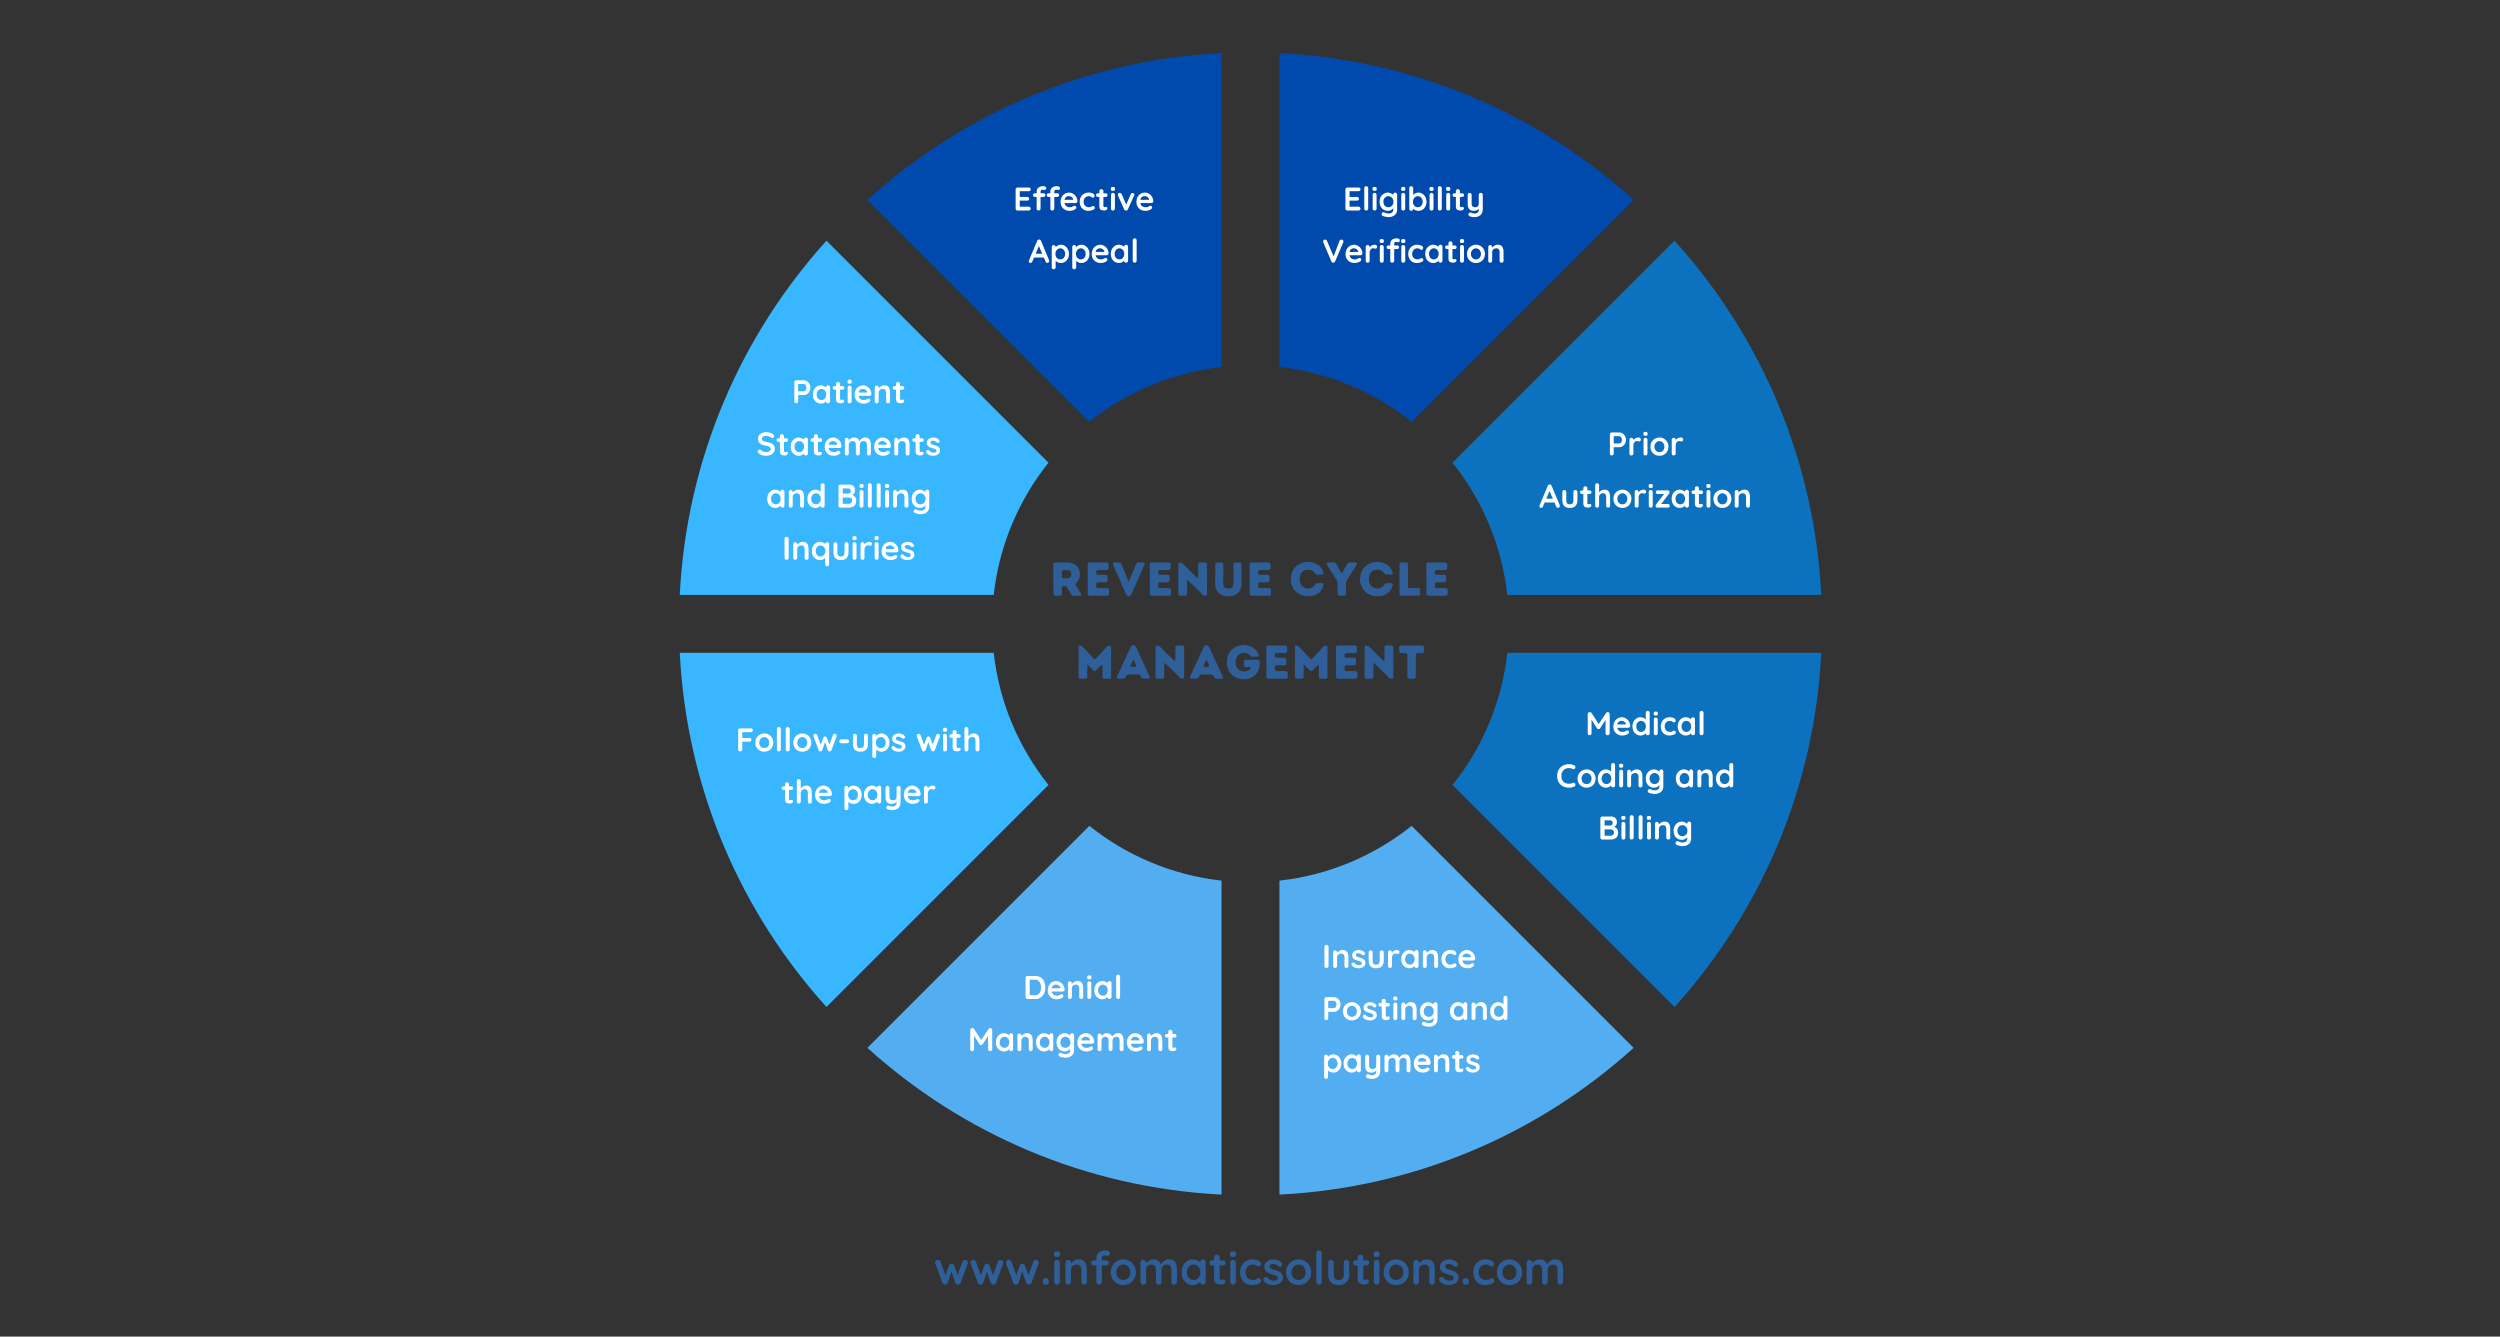 <svg xmlns="http://www.w3.org/2000/svg" xmlns:xlink="http://www.w3.org/1999/xlink" width="505" zoomAndPan="magnify" viewBox="0 0 378.75 202.5" height="270" preserveAspectRatio="xMidYMid meet" xmlns:v="https://vecta.io/nano"><rect x="0" y="0" width="378.75" height="202.5" fill="#333333" stroke="none"/><style><![CDATA[.B{clip-rule:nonzero}.C{fill-rule:evenodd}]]></style><defs><clipPath id="A"><path d="M131 8.043h55V64h-55zm0 0" class="B"/></clipPath><clipPath id="B"><path d="M102.984 36H159v55h-56.016zm0 0" class="B"/></clipPath><clipPath id="C"><path d="M102.984 98H159v55h-56.016zm0 0" class="B"/></clipPath><clipPath id="D"><path d="M131 125h55v55.98h-55zm0 0" class="B"/></clipPath><clipPath id="E"><path d="M193 125h55v55.98h-55zm0 0" class="B"/></clipPath><clipPath id="F"><path d="M220 98h55.922v55H220zm0 0" class="B"/></clipPath><clipPath id="G"><path d="M220 36h55.922v55H220zm0 0" class="B"/></clipPath><clipPath id="H"><path d="M193 8.043h55V64h-55zm0 0" class="B"/></clipPath><path id="I" d="M146.219 190.881c.113 0 .207.043.281.125.082.074.125.18.125.313a.55.55 0 0 1-.031.156l-1.062 2.875c-.031.086-.086.152-.156.203a.46.46 0 0 1-.234.063h-.047a.39.39 0 0 1-.359-.266l-.594-1.719-.562 1.719c-.086.168-.203.258-.359.266h-.062a.44.44 0 0 1-.234-.062c-.074-.051-.121-.117-.141-.203l-1.078-2.875a.36.36 0 0 1-.031-.156c0-.125.035-.227.109-.312.082-.082.188-.125.313-.125.094 0 .172.023.234.063.07.043.125.109.156.203l.75 2.047.547-1.5a.41.41 0 0 1 .391-.25c.094 0 .164.023.219.063.063.043.109.105.141.188l.547 1.469.734-2.016c.031-.094.082-.16.156-.203s.156-.062.25-.062zm0 0"/><path id="J" d="M158.396 194.615c-.137 0-.242-.035-.312-.109s-.109-.176-.109-.312v-.125c0-.133.035-.238.109-.312s.176-.109.313-.109h.094c.133 0 .234.039.297.109a.44.44 0 0 1 .109.313v.125c0 .137-.039.242-.109.313-.062.074-.164.109-.297.109zm0 0"/><path id="K" d="M160.558 194.193c0 .117-.043.215-.125.297a.4.4 0 0 1-.297.125c-.125 0-.23-.039-.312-.125-.074-.082-.109-.18-.109-.297v-2.891c0-.125.035-.223.109-.297.082-.082.188-.125.313-.125.113 0 .211.043.297.125a.38.38 0 0 1 .125.297zm-.437-3.766c-.156 0-.273-.023-.344-.078-.062-.051-.094-.145-.094-.281v-.125c0-.133.035-.223.109-.266.07-.051.18-.078.328-.078.164 0 .281.027.344.078.07.043.109.133.109.266v.125c0 .137-.039.23-.109.281-.062.055-.18.078-.344.078zm0 0"/><path id="L" d="M163.41 190.803c.469 0 .789.141.969.422.188.281.281.672.281 1.172v1.797c0 .117-.043.215-.125.297-.074.086-.168.125-.281.125-.125 0-.23-.039-.312-.125-.074-.082-.109-.18-.109-.297v-1.797c0-.25-.059-.445-.172-.594-.105-.145-.289-.219-.547-.219-.273 0-.484.078-.641.234-.148.156-.219.352-.219.578v1.797c0 .117-.043.215-.125.297a.4.4 0 0 1-.297.125c-.125 0-.23-.039-.312-.125-.074-.082-.109-.18-.109-.297v-2.891c0-.125.035-.223.109-.297.082-.082.188-.125.313-.125.113 0 .211.043.297.125a.38.38 0 0 1 .125.297v.125c.125-.164.285-.312.484-.437.207-.125.43-.187.672-.187zm0 0"/><path id="M" d="M172.082 192.756c0 .367-.086.699-.25 1-.168.293-.398.523-.687.688a2.03 2.03 0 0 1-.969.234c-.355 0-.68-.078-.969-.234-.281-.164-.508-.395-.672-.687a2.01 2.01 0 0 1-.25-1 1.97 1.97 0 0 1 .25-1 1.82 1.82 0 0 1 .672-.703c.289-.164.613-.25.969-.25s.676.086.969.25a1.83 1.83 0 0 1 .688.703 2.01 2.01 0 0 1 .25 1zm-.844 0c0-.227-.047-.43-.141-.609-.094-.187-.227-.328-.391-.422a1.02 1.02 0 0 0-.531-.141 1.01 1.01 0 0 0-.531.141 1.08 1.08 0 0 0-.391.422c-.094.18-.141.383-.141.609s.047.434.141.609c.102.18.234.313.391.406a1.01 1.01 0 0 0 .531.141 1.02 1.02 0 0 0 .531-.141.98.98 0 0 0 .391-.406c.094-.176.141-.379.141-.609zm0 0"/><path id="N" d="M177.091 190.803c.457 0 .773.141.953.422s.266.672.266 1.172v1.797c0 .117-.043.215-.125.297-.074.086-.172.125-.297.125a.39.39 0 0 1-.422-.422v-1.797c0-.25-.055-.445-.156-.594-.094-.145-.266-.219-.516-.219-.262 0-.465.078-.609.234s-.219.352-.219.578v1.797c0 .117-.043.215-.125.297-.074.086-.172.125-.297.125s-.23-.039-.312-.125c-.074-.082-.109-.18-.109-.297v-1.797c0-.25-.055-.445-.156-.594-.094-.145-.266-.219-.516-.219-.262 0-.465.078-.609.234s-.219.352-.219.578v1.797c0 .117-.043.215-.125.297a.4.4 0 0 1-.297.125c-.125 0-.23-.039-.312-.125-.074-.082-.109-.18-.109-.297v-2.891c0-.125.035-.223.109-.297.082-.082.188-.125.313-.125.113 0 .211.043.297.125a.38.38 0 0 1 .125.297v.109c.125-.164.281-.305.469-.422a1.19 1.19 0 0 1 .656-.187c.582 0 .957.262 1.125.781.102-.195.258-.375.469-.531a1.22 1.22 0 0 1 .75-.25zm0 0"/><path id="O" d="M185.371 193.818c.07 0 .133.039.188.109a.36.36 0 0 1 .078.234c0 .125-.07.234-.203.328a.86.86 0 0 1-.469.125c-.293 0-.539-.062-.734-.187s-.297-.383-.297-.781v-1.937h-.312c-.117 0-.211-.035-.281-.109s-.109-.164-.109-.281c0-.102.035-.191.109-.266s.164-.109.281-.109h.313v-.437c0-.125.039-.227.125-.312s.188-.125.313-.125c.113 0 .207.043.281.125.082.086.125.188.125.313v.438h.5a.35.35 0 0 1 .391.391c0 .117-.043.211-.125.281a.4.4 0 0 1-.266.094h-.5v1.906c0 .094.023.168.078.219.051.043.117.063.203.063.039 0 .094-.008.156-.031.051-.031.102-.047.156-.047zm0 0"/><path id="P" d="M189.706 190.803c.395 0 .711.063.953.188.25.125.375.293.375.5 0 .105-.031.195-.094.266s-.141.109-.234.109a.45.45 0 0 1-.187-.031c-.043-.02-.09-.047-.141-.078l-.125-.094c-.043-.02-.109-.035-.203-.047a1.2 1.2 0 0 0-.219-.031c-.355 0-.633.109-.828.328-.199.211-.297.492-.297.844 0 .336.098.609.297.828a1.03 1.03 0 0 0 .781.328c.227 0 .395-.023.5-.078a.36.36 0 0 0 .109-.062c.051-.039.098-.07.141-.094s.094-.031.156-.031c.113 0 .203.043.266.125.07.074.109.168.109.281s-.07.219-.203.313c-.125.094-.297.172-.516.234-.211.051-.434.078-.672.078-.355 0-.672-.082-.953-.25-.273-.164-.48-.395-.625-.687s-.219-.617-.219-.984c0-.383.078-.723.234-1.016a1.78 1.78 0 0 1 .641-.687c.281-.164.598-.25.953-.25zm0 0"/><path id="Q" d="M191.46 194.037c-.043-.051-.062-.125-.062-.219 0-.113.063-.211.188-.297.063-.039.129-.062.203-.062.094 0 .188.043.281.125.133.148.273.258.422.328.156.074.344.109.563.109.363-.02.547-.16.547-.422 0-.133-.062-.234-.187-.297-.125-.07-.32-.145-.578-.219-.273-.07-.496-.145-.672-.219-.168-.07-.312-.18-.437-.328-.117-.156-.172-.363-.172-.625a.94.94 0 0 1 .188-.578 1.26 1.26 0 0 1 .5-.391c.207-.094.426-.141.656-.141.238 0 .477.047.719.141a1.21 1.21 0 0 1 .563.391.43.43 0 0 1 .078.25c0 .105-.043.195-.125.266a.32.32 0 0 1-.219.078c-.105 0-.187-.031-.25-.094-.086-.102-.195-.187-.328-.25a1.08 1.08 0 0 0-.453-.094c-.355 0-.531.133-.531.391 0 .105.031.188.094.25s.145.109.25.141l.422.125.625.219c.164.074.305.188.422.344.125.156.188.359.188.609a.92.92 0 0 1-.203.594c-.137.168-.312.297-.531.391-.211.082-.422.125-.641.125a2.65 2.65 0 0 1-.875-.141 1.39 1.39 0 0 1-.641-.5zm0 0"/><path id="R" d="M166.762 90.265l1.027-.016.152-.066.078-.148v-.727l-.078-.145-.152-.066-.164.016-.137-.02-.367-.008-.234.027-.145-.016-.16.008-.137-.02-.156.012-.152-.07-.059-.129v-.453l.066-.152.129-.078.215-.008.23.023.273-.016.297.008.141-.016.168.008.141-.059.051-.141.023-.648-.074-.199-.164-.094h-.422l-.152.012-.301-.02-.418.012-.152-.062-.055-.223v-.223l.063-.137.16-.059.137.008.137-.027 1.027.012.137-.008.148-.086.074-.129-.008-.145.008-.141-.016-.434-.066-.137-.141-.055h-.152l-.129-.031-.582.008-.16.016-.141-.016-.125.008-.141-.016-.59.016-.145-.023-.137.031-.129-.016-.145.016-.145-.008-.148.059-.082.148.016.273-.023.297.023.156-.016.703.023.152-.016.137-.008.59.023.129-.008 1.164-.016.137.023.145-.023.496.016.156.059.195.215.094.516.008.16-.016.129.008.293-.023.137.031.168.008.141-.016zm0 0"/><path id="S" d="M182.231 90.121l.191.113.203.023.156-.051.074-.145.012-2.625-.02-.121v-.711l.02-.172-.02-1-.074-.145-.141-.078-.895.008-.137.078-.078.152-.008.148.023.117-.023.301.016.16-.016 1.285-.043.121-.105-.051-.512-.508-.199-.16-1.418-1.43-.105-.086-.168-.086-.215-.051-.164.07-.066.137v2.18l-.008.121.016.297-.023.121.016 1.18-.016.137.016.602.066.137.148.051.297.016.156-.016.281.023.152-.008.141-.074.074-.223.008-1.816.012-.145.051-.121.094.035.094.121.512.488.094.109.121.078 1.113 1.105.188.211zm0 0"/><path id="T" d="M197.796 90.301l.359.027.504-.035.426-.086.129-.074.148-.047.125-.059.352-.254.199-.199.168-.215.148-.262.188-.543-.043-.129-.145-.094-.402.027-.145-.023-.141.008-.145-.008-.164.09-.117.113-.07.137-.168.188-.113.102-.109.043-.25.137-.383.02-.207-.02-.258-.094-.254-.133-.207-.184-.156-.254-.051-.145-.051-.098-.035-.129-.023-.16v-.437l.051-.289.109-.258.07-.137.172-.199.172-.137.195-.109.48-.066.309.016.223.066.133.051.098.078.211.207.078.109.137.137.164.078.129-.016.152.008.145-.008.199.023.215-.023.125-.055.051-.145-.043-.16-.051-.129-.043-.148-.082-.117-.062-.113-.102-.125-.078-.137-.203-.207-.488-.309-.687-.23-.137-.008-.145-.02-.445-.008-.699.137-.531.25-.207.16-.309.277-.195.246-.137.207-.18.402-.07.297-.074.617.043.523.102.41.309.625.297.316.32.281.309.164.324.137.129.031.145.051.129.027zm0 0"/><path id="U" d="M163.623 102.842l.145-.023.281.016.156-.023.23.016.203-.086.086-.129-.023-.758.023-.223-.008-.148.016-.258-.016-.16v-.281l.066-.062.07.027.113.094.086.109.297.293.094.117.195.184.148.109.16.008.141-.109.102-.105.086-.086.203-.238.102-.074.293-.301.094-.043.059.109-.016.395.02.285-.012.281.012.266-.012.129.012.324v.109l.059.164.152.043.867.031.152-.082.086-.207-.02-.375.012-.145-.012-2.156.012-.156-.008-.711.008-.137-.012-.309.004-.121-.004-.297.012-.137-.086-.152-.148-.078-.211.066-.148.094-.305.316-.094.113-.086.078-.098.129-.633.648-.094.121-.437.445-.133.086-.148-.055-.086-.125-.102-.098-.129-.168-.16-.141-.652-.727-.102-.086-.187-.223-.113-.102-.187-.195-.164-.121-.203-.059-.156.074-.082.148.023.441-.023.277.016.129-.008 1.152.016.145-.023.723.016.137-.008 1.59.082.152zm0 0"/><path id="V" d="M173.343 102.835l.27-.023.137.016.223-.008.203-.035.02-.172-.047-.168-.109-.266-.195-.371-.098-.266-.145-.262-.273-.652-.074-.109-.07-.137-.043-.156-.066-.109-.043-.113-.148-.266-.051-.152-.477-1-.043-.141-.078-.133-.043-.129-.137-.25-.121-.129-.238-.074-.23.082-.129.121-.062.121-.051.145-.066.102-.285.66-.082.109-.035.141-.078.137-.043.129-.734 1.539-.043.16-.07.105-.051.145-.129.23-.109.289-.078.098-.035.129-.145.289-.043.145.035.18.145.043.281-.016.141.016.402-.016.168-.051.137-.129.129-.238.137-.137.148-.078.137.023.305-.031.129.023.703-.008.129.016.16-.023.156.078.137.117.066.137.043.129.145.109.164.07zm-1.633-1.789l-.145-.031-.164.016-.117-.051-.008-.137.34-.777.078-.062.102.055.336.793-.027.129-.109.059zm0 0"/><path id="W" d="M205.802 31.315c.094 0 .164.031.219.094.063.055.094.121.094.203s-.031.152-.094.203c-.055.055-.125.078-.219.078h-1.672c-.086 0-.156-.023-.219-.078-.055-.062-.078-.133-.078-.219v-2.891a.27.27 0 0 1 .078-.203c.063-.062.133-.094.219-.094h1.672c.094 0 .164.027.219.078.063.055.094.125.094.219 0 .074-.031.137-.094.188-.055.055-.125.078-.219.078h-1.344v.859h1.125c.082 0 .148.027.203.078.063.055.094.121.094.203s-.027.152-.078.203-.125.078-.219.078h-1.125v.922zm0 0"/><path id="X" d="M207.281 31.596c0 .086-.031.156-.094.219a.27.27 0 0 1-.203.078c-.086 0-.156-.023-.219-.078-.055-.062-.078-.133-.078-.219v-3.094a.27.27 0 0 1 .078-.203c.063-.062.133-.094.219-.094s.148.031.203.094c.063.055.094.121.094.203zm0 0"/><path id="Y" d="M208.551 31.596c0 .086-.031.156-.094.219a.27.27 0 0 1-.203.078c-.094 0-.168-.023-.219-.078-.055-.062-.078-.133-.078-.219v-2.062c0-.094.023-.164.078-.219.051-.062.125-.094.219-.094.082 0 .148.031.203.094.063.055.094.125.094.219zm-.297-2.687c-.117 0-.199-.016-.25-.047-.043-.039-.062-.109-.062-.203v-.094c0-.094.02-.156.063-.187.051-.039.133-.062.25-.062s.191.023.234.063c.051.031.078.094.078.188v.094c0 .094-.027.164-.078.203-.043.031-.121.047-.234.047zm0 0"/><path id="Z" d="M211.369 29.174c.082 0 .148.031.203.094.063.055.094.125.094.219v2.219c0 .395-.125.691-.375.891s-.57.297-.953.297c-.105 0-.246-.023-.422-.062-.168-.031-.289-.062-.359-.094-.168-.062-.25-.156-.25-.281 0-.031.004-.059.016-.078.02-.074.051-.133.094-.172a.26.26 0 0 1 .172-.062c.031 0 .063.004.094.016a1.97 1.97 0 0 0 .234.094c.156.063.297.094.422.094.25 0 .43-.055.547-.156.125-.094.188-.23.188-.406v-.25c-.074.105-.184.199-.328.281s-.309.125-.484.125a1.22 1.22 0 0 1-.641-.172c-.187-.113-.34-.273-.453-.484-.105-.219-.156-.457-.156-.719a1.58 1.58 0 0 1 .156-.719 1.29 1.29 0 0 1 .453-.484 1.1 1.1 0 0 1 .625-.187c.164 0 .32.039.469.109s.266.156.359.25v-.047c0-.094.023-.164.078-.219.063-.062.133-.094.219-.094zm-1.031 2.219a.72.72 0 0 0 .547-.234c.145-.156.219-.352.219-.594s-.074-.437-.219-.594c-.148-.164-.328-.25-.547-.25s-.402.086-.547.25a.87.87 0 0 0-.203.594c0 .242.066.438.203.594.145.156.328.234.547.234zm0 0"/><path id="a" d="M221.597 31.331c.051 0 .094.027.125.078a.25.25 0 0 1 .063.172c0 .086-.055.156-.156.219-.094.063-.203.094-.328.094-.211 0-.387-.039-.531-.125-.137-.094-.203-.281-.203-.562v-1.375h-.219c-.086 0-.152-.023-.203-.078-.055-.062-.078-.129-.078-.203 0-.082.023-.145.078-.187.051-.051.117-.078.203-.078h.219v-.328a.27.27 0 0 1 .078-.203c.063-.062.141-.094.234-.094.082 0 .148.031.203.094.063.055.094.121.094.203v.328h.344c.082 0 .148.027.203.078a.27.27 0 0 1 .078.188c0 .086-.027.152-.078.203a.27.27 0 0 1-.203.078h-.344v1.344c0 .074.016.125.047.156.039.031.094.047.156.047.02 0 .055-.004.109-.016a.26.26 0 0 1 .109-.031zm0 0"/><path id="b" d="M224.326 29.221c.094 0 .164.031.219.094.063.055.094.125.094.219v2.109c0 .438-.121.754-.359.953-.23.195-.539.297-.922.297-.117 0-.234-.012-.359-.031a1.4 1.4 0 0 1-.281-.078c-.168-.062-.25-.156-.25-.281 0-.023.004-.047.016-.078.02-.074.055-.133.109-.172s.102-.062.156-.062c.031 0 .063.004.094.016l.109.047c.063.031.125.051.188.063a.82.82 0 0 0 .219.031c.227 0 .398-.055.516-.156s.172-.277.172-.516v-.062c-.18.219-.449.328-.812.328a.99.99 0 0 1-.469-.109c-.125-.082-.227-.195-.297-.344s-.109-.312-.109-.5v-1.453c0-.094.023-.164.078-.219.063-.062.133-.094.219-.094s.148.031.203.094c.063.055.094.125.094.219v1.266c0 .219.047.375.141.469.094.086.223.125.391.125.176 0 .313-.047.406-.141.094-.102.141-.254.141-.453v-1.266c0-.094.023-.164.078-.219.063-.062.133-.094.219-.094zm0 0"/><path id="c" d="M206.402 38.405c0 .074-.031.137-.094.188a.32.32 0 0 1-.219.078h-1.641c.039.199.129.355.266.469.145.105.313.156.5.156.133 0 .238-.008.313-.031l.172-.078.109-.062c.051-.031.102-.047.156-.047a.27.27 0 0 1 .188.078c.051.055.078.109.078.172 0 .094-.047.18-.141.25a1.2 1.2 0 0 1-.375.188 1.51 1.51 0 0 1-.469.078c-.281 0-.527-.055-.734-.172a1.19 1.19 0 0 1-.484-.469 1.4 1.4 0 0 1-.172-.703c0-.281.055-.531.172-.75.125-.219.285-.383.484-.5s.406-.172.625-.172.426.063.625.188a1.3 1.3 0 0 1 .469.484c.113.199.172.418.172.656zm-1.266-.781a.62.62 0 0 0-.687.547h1.313v-.031c-.012-.145-.078-.266-.203-.359-.125-.102-.266-.156-.422-.156zm0 0"/><path id="d" d="M208.281 37.077c.102 0 .188.031.25.094.07.055.109.117.109.188 0 .105-.027.184-.078.234s-.117.078-.187.078c-.055 0-.109-.008-.172-.031a.32.32 0 0 1-.078-.016c-.031-.008-.062-.016-.094-.016a.5.5 0 0 0-.266.078.61.61 0 0 0-.187.25c-.055.105-.078.23-.078.375v1.188c0 .086-.031.156-.094.219a.27.27 0 0 1-.203.078c-.086 0-.156-.023-.219-.078-.055-.062-.078-.133-.078-.219v-2.062c0-.094.023-.164.078-.219.063-.062.133-.094.219-.094s.148.031.203.094c.063.055.094.125.094.219v.063c.07-.133.18-.238.328-.312a1.03 1.03 0 0 1 .453-.109zm0 0"/><path id="e" d="M211.531 36.64c-.117 0-.199.031-.25.094-.043.063-.062.137-.062.219v.234h.453c.082 0 .148.027.203.078.051.043.078.105.078.188s-.027.152-.078.203a.27.27 0 0 1-.203.078h-.453v1.766c0 .086-.031.156-.094.219a.27.27 0 0 1-.203.078c-.086 0-.156-.023-.219-.078-.055-.062-.078-.133-.078-.219v-1.766h-.281c-.074 0-.137-.023-.187-.078s-.078-.117-.078-.203.023-.145.078-.187c.051-.051.113-.078.188-.078h.281v-.234c0-.25.082-.453.25-.609.176-.156.422-.234.734-.234a.68.68 0 0 1 .328.078c.094.055.141.125.141.219 0 .086-.027.152-.078.203-.043.055-.102.078-.172.078h-.047c-.023-.008-.043-.016-.062-.016-.074-.02-.137-.031-.187-.031zm0 0"/><path id="f" d="M214.665 37.077c.281 0 .504.047.672.141.176.086.266.199.266.344 0 .074-.023.141-.062.203-.043.055-.102.078-.172.078a.36.36 0 0 1-.125-.016l-.094-.062c-.031-.031-.062-.055-.094-.078l-.156-.031c-.062-.02-.117-.031-.156-.031-.242 0-.434.078-.578.234s-.219.359-.219.609a.82.82 0 0 0 .219.594c.145.156.328.234.547.234.164 0 .289-.02.375-.062.008-.008.031-.023.063-.047.039-.02.078-.035.109-.047a.2.2 0 0 1 .109-.031c.082 0 .145.027.188.078.051.055.078.121.078.203s-.047.164-.141.234c-.094.063-.219.117-.375.156a1.89 1.89 0 0 1-.484.063c-.25 0-.477-.055-.672-.172-.187-.125-.34-.289-.453-.5-.105-.207-.156-.441-.156-.703a1.45 1.45 0 0 1 .172-.719 1.24 1.24 0 0 1 .469-.484c.195-.125.422-.187.672-.187zm0 0"/><path id="g" d="M218.235 37.077c.082 0 .148.031.203.094.063.055.094.125.094.219v2.109c0 .086-.031.156-.094.219a.27.27 0 0 1-.203.078c-.086 0-.156-.023-.219-.078-.055-.062-.078-.133-.078-.219-.086.094-.199.18-.344.25-.137.063-.281.094-.437.094a1.15 1.15 0 0 1-.625-.172c-.187-.113-.34-.273-.453-.484-.105-.219-.156-.457-.156-.719a1.58 1.58 0 0 1 .156-.719c.113-.207.258-.367.438-.484.188-.125.391-.187.609-.187a1.08 1.08 0 0 1 .453.094 1.25 1.25 0 0 1 .359.219c0-.094.023-.164.078-.219.063-.062.133-.094.219-.094zm-1.016 2.219a.67.67 0 0 0 .531-.234c.133-.156.203-.352.203-.594a.89.89 0 0 0-.203-.594.66.66 0 0 0-.531-.25c-.211 0-.383.086-.516.25a.87.87 0 0 0-.203.594c0 .242.066.438.203.594s.305.234.516.234zm0 0"/><path id="h" d="M224.971 38.468a1.42 1.42 0 0 1-.187.719c-.117.211-.277.371-.484.484s-.437.172-.687.172-.48-.055-.687-.172-.375-.273-.5-.484a1.49 1.49 0 0 1-.172-.719 1.45 1.45 0 0 1 .172-.719c.125-.207.289-.367.5-.484.207-.125.438-.187.688-.187a1.32 1.32 0 0 1 .688.188c.207.117.367.277.484.484a1.38 1.38 0 0 1 .188.719zm-.609 0c0-.164-.039-.312-.109-.437a.75.75 0 0 0-.266-.297.72.72 0 0 0-.375-.109.7.7 0 0 0-.375.109.82.82 0 0 0-.281.297c-.074.125-.109.273-.109.438 0 .156.035.305.109.438a.79.79 0 0 0 .281.297c.113.063.238.094.375.094s.258-.031.375-.094c.113-.07.203-.172.266-.297a.93.93 0 0 0 .109-.437zm0 0"/><path id="i" d="M226.895 37.077c.344 0 .578.105.703.313.125.199.188.477.188.828v1.281c0 .086-.027.156-.078.219-.055.055-.125.078-.219.078-.086 0-.156-.023-.219-.078-.055-.062-.078-.133-.078-.219v-1.281c0-.187-.043-.332-.125-.437-.074-.102-.199-.156-.375-.156-.199 0-.355.059-.469.172-.105.117-.156.258-.156.422v1.281c0 .086-.031.156-.094.219a.27.27 0 0 1-.203.078c-.086 0-.156-.023-.219-.078-.055-.062-.078-.133-.078-.219v-2.062c0-.094.023-.164.078-.219.063-.062.133-.094.219-.094s.148.031.203.094c.063.055.094.125.094.219v.078a1.42 1.42 0 0 1 .344-.297.87.87 0 0 1 .484-.141zm0 0"/><path id="j" d="M245.337 65.517a.89.89 0 0 1 .484.156 1.02 1.02 0 0 1 .375.406c.094.168.141.352.141.547 0 .211-.047.402-.141.578-.094.168-.219.305-.375.406-.156.094-.32.141-.484.141h-.859v.953c0 .086-.031.156-.094.219a.27.27 0 0 1-.203.078c-.086 0-.152-.023-.203-.078-.055-.062-.078-.133-.078-.219v-2.891a.27.27 0 0 1 .078-.203c.063-.062.133-.094.219-.094zm0 1.672a.28.28 0 0 0 .188-.078c.063-.051.109-.117.141-.203.039-.094.063-.187.063-.281 0-.082-.023-.164-.062-.25-.031-.094-.078-.164-.141-.219s-.125-.078-.187-.078h-.859v1.109zm0 0"/><path id="k" d="M236.287 76.513a.31.31 0 0 1 .031.125c0 .086-.031.156-.094.219a.27.27 0 0 1-.187.078c-.062 0-.121-.016-.172-.047a.53.53 0 0 1-.109-.156l-.25-.609h-1.484l-.266.609c-.023.063-.059.117-.109.156-.043.031-.094.047-.156.047-.086 0-.152-.023-.203-.062-.043-.051-.062-.117-.062-.203 0-.031.004-.062.016-.094l1.25-2.984c.02-.062.055-.109.109-.141a.3.3 0 0 1 .188-.062c.051 0 .102.023.156.063a.34.34 0 0 1 .125.141zm-2.031-.969h1l-.5-1.156zm0 0"/><path id="l" d="M238.664 74.232c.094 0 .164.031.219.094.063.055.094.125.094.219v1.266c0 .355-.102.637-.297.844-.199.199-.484.297-.859.297-.367 0-.648-.098-.844-.297-.187-.207-.281-.488-.281-.844v-1.266c0-.094.023-.164.078-.219.063-.062.133-.094.219-.094s.148.031.203.094c.063.055.094.125.094.219v1.266c0 .199.039.352.125.453.094.094.227.141.406.141.188 0 .32-.047.406-.141.094-.102.141-.254.141-.453v-1.266c0-.094.023-.164.078-.219.063-.062.133-.094.219-.094zm0 0"/><path id="m" d="M243.057 74.185c.332 0 .563.105.688.313.125.199.188.477.188.828v1.281c0 .086-.031.156-.094.219a.27.27 0 0 1-.203.078c-.086 0-.156-.023-.219-.078-.055-.062-.078-.133-.078-.219v-1.281c0-.187-.039-.332-.109-.437s-.199-.156-.375-.156c-.187 0-.336.059-.437.172s-.156.258-.156.422v1.281c0 .086-.031.156-.094.219a.27.27 0 0 1-.203.078c-.086 0-.156-.023-.219-.078-.055-.062-.078-.133-.078-.219v-3.094a.27.27 0 0 1 .078-.203c.063-.062.133-.094.219-.094s.148.031.203.094c.063.055.094.121.094.203v1.109c.094-.125.207-.227.344-.312a.85.85 0 0 1 .453-.125zm0 0"/><path id="n" d="M243.572 107.882c.082 0 .148.031.203.094.063.063.094.137.094.219v2.891c0 .086-.031.156-.094.219a.27.27 0 0 1-.203.078.34.34 0 0 1-.234-.078c-.062-.062-.094-.133-.094-.219v-2.016l-.812 1.25c-.031.043-.074.078-.125.109-.043.023-.086.031-.125.031a.33.33 0 0 1-.141-.031c-.043-.031-.078-.066-.109-.109l-.812-1.297v2.063c0 .086-.031.156-.094.219a.27.27 0 0 1-.203.078c-.086 0-.152-.023-.203-.078-.055-.062-.078-.133-.078-.219v-2.891c0-.082.031-.156.094-.219s.133-.094.219-.094c.051 0 .098.016.141.047a.34.34 0 0 1 .125.094l1.078 1.672 1.125-1.672c.02-.039.051-.07.094-.094.051-.031.102-.047.156-.047zm0 0"/><path id="o" d="M249.632 107.695c.082 0 .148.031.203.094.063.055.094.121.094.203v3.094c0 .086-.031.156-.094.219a.27.27 0 0 1-.203.078c-.086 0-.156-.023-.219-.078-.055-.062-.078-.133-.078-.219-.086.094-.199.18-.344.25-.137.063-.281.094-.437.094a1.15 1.15 0 0 1-.625-.172c-.187-.113-.34-.273-.453-.484-.105-.219-.156-.457-.156-.719a1.58 1.58 0 0 1 .156-.719c.113-.207.258-.367.438-.484.188-.125.391-.187.609-.187a1.08 1.08 0 0 1 .453.094 1.25 1.25 0 0 1 .359.219v-.984a.27.27 0 0 1 .078-.203c.063-.062.133-.094.219-.094zm-1.016 3.188a.67.67 0 0 0 .531-.234c.133-.156.203-.352.203-.594a.89.89 0 0 0-.203-.594.66.66 0 0 0-.531-.25c-.211 0-.383.086-.516.25a.87.87 0 0 0-.203.594c0 .242.066.438.203.594s.305.234.516.234zm0 0"/><path id="p" d="M201.275 146.348c0 .086-.031.156-.094.219a.32.32 0 0 1-.219.078.34.34 0 0 1-.234-.078c-.055-.062-.078-.133-.078-.219v-2.891a.27.27 0 0 1 .078-.203c.063-.062.141-.094.234-.094.082 0 .156.031.219.094.063.055.094.121.094.203zm0 0"/><path id="q" d="M204.794 146.239c-.031-.039-.047-.094-.047-.156 0-.082.039-.156.125-.219.051-.031.102-.047.156-.047.063 0 .125.031.188.094a1.11 1.11 0 0 0 .313.234c.113.055.242.078.391.078.258-.008.391-.109.391-.297 0-.102-.047-.176-.141-.219-.086-.051-.219-.102-.406-.156s-.344-.102-.469-.156a.89.89 0 0 1-.312-.234.7.7 0 0 1-.125-.437.69.69 0 0 1 .125-.422.92.92 0 0 1 .359-.266 1.17 1.17 0 0 1 .484-.109 1.43 1.43 0 0 1 .5.094c.164.063.301.156.406.281.039.055.063.117.063.188s-.031.137-.094.188c-.055.031-.109.047-.172.047-.074 0-.133-.02-.172-.062a.7.7 0 0 0-.234-.172.65.65 0 0 0-.312-.078c-.262 0-.391.094-.391.281 0 .074.02.137.063.188a.47.47 0 0 0 .188.094l.297.094.453.156c.125.055.227.137.313.25.082.105.125.246.125.422 0 .168-.055.313-.156.438-.094.117-.219.203-.375.266a1.15 1.15 0 0 1-.453.094c-.219 0-.43-.039-.625-.109-.187-.07-.34-.187-.453-.344zm0 0"/><path id="r" d="M201.978 159.731a1.11 1.11 0 0 1 .625.188c.188.117.332.277.438.484.113.211.172.449.172.719 0 .262-.059.5-.172.719-.105.211-.25.371-.437.484-.18.117-.383.172-.609.172-.156 0-.309-.031-.453-.094a1.16 1.16 0 0 1-.344-.234v.969c0 .094-.031.164-.094.219-.055.063-.121.094-.203.094s-.156-.031-.219-.094c-.055-.055-.078-.125-.078-.219v-3.047c0-.094.023-.164.078-.219.063-.062.133-.094.219-.094s.148.031.203.094c.063.055.094.125.094.219v.016c.082-.102.191-.191.328-.266a1.03 1.03 0 0 1 .453-.109zm-.078 2.219a.67.67 0 0 0 .531-.234.92.92 0 0 0 .203-.594.89.89 0 0 0-.203-.594.66.66 0 0 0-.531-.25c-.211 0-.387.086-.531.25a.87.87 0 0 0-.203.594c0 .23.066.43.203.594.145.156.32.234.531.234zm0 0"/><path id="s" d="M212.829 159.731c.32 0 .547.105.672.313.125.199.188.477.188.828v1.281c0 .086-.027.156-.078.219-.055.055-.125.078-.219.078-.086 0-.156-.023-.219-.078-.055-.062-.078-.133-.078-.219v-1.281c0-.187-.039-.332-.109-.437s-.199-.156-.375-.156c-.187 0-.336.059-.437.172s-.156.258-.156.422v1.281c0 .086-.031.156-.094.219a.27.27 0 0 1-.203.078c-.086 0-.156-.023-.219-.078-.055-.062-.078-.133-.078-.219v-1.281c0-.187-.039-.332-.109-.437s-.199-.156-.375-.156c-.187 0-.336.059-.437.172s-.156.258-.156.422v1.281c0 .086-.031.156-.094.219a.27.27 0 0 1-.203.078c-.086 0-.156-.023-.219-.078-.055-.062-.078-.133-.078-.219v-2.062c0-.094.023-.164.078-.219.063-.062.133-.094.219-.094s.148.031.203.094c.063.055.094.125.094.219v.078c.094-.125.207-.227.344-.312a.85.85 0 0 1 .453-.125c.426 0 .695.184.813.547.07-.133.188-.258.344-.375a.88.88 0 0 1 .531-.172zm0 0"/><path id="t" d="M126.474 111.164c.082 0 .148.031.203.094.051.055.078.125.078.219 0 .031-.008.07-.016.109l-.766 2.063c-.023.063-.059.109-.109.141-.043.031-.094.047-.156.047h-.047c-.117-.008-.199-.07-.25-.187l-.422-1.234-.406 1.234c-.055.117-.137.18-.25.188h-.047c-.062 0-.121-.016-.172-.047-.043-.031-.074-.078-.094-.141l-.766-2.062c-.012-.031-.016-.066-.016-.109a.32.32 0 0 1 .078-.219c.051-.062.125-.094.219-.094.063 0 .113.016.156.047.051.031.086.078.109.141l.547 1.469.391-1.062c.051-.125.141-.187.266-.187.07 0 .125.016.156.047a.42.42 0 0 1 .109.141l.391 1.031.531-1.437c.02-.062.051-.109.094-.141.051-.031.113-.047.188-.047zm0 0"/></defs><g fill="#2f5f98"><use xlink:href="#I"/><use xlink:href="#I" x="5.366"/><use xlink:href="#I" x="10.732"/><use xlink:href="#J"/><use xlink:href="#K"/><use xlink:href="#L"/><path d="M167.371 190.193c-.156 0-.273.047-.344.141a.47.47 0 0 0-.094.281v.328h.641c.113 0 .207.039.281.109s.109.168.109.281-.039.211-.109.281c-.074.063-.168.094-.281.094h-.641v2.484c0 .117-.043.215-.125.297-.074.086-.172.125-.297.125a.39.39 0 0 1-.297-.125c-.074-.082-.109-.18-.109-.297v-2.484h-.391a.45.45 0 0 1-.281-.094c-.074-.07-.109-.164-.109-.281a.38.38 0 0 1 .109-.281c.082-.07.176-.109.281-.109h.391v-.312c0-.352.117-.641.359-.859s.582-.328 1.031-.328c.176 0 .328.039.453.109s.188.18.188.313c0 .117-.031.211-.094.281s-.141.109-.234.109h-.094c-.023-.008-.043-.02-.062-.031-.117-.02-.211-.031-.281-.031zm0 0"/><use xlink:href="#M"/><use xlink:href="#N"/><path d="M182.252 190.803c.113 0 .207.043.281.125.082.086.125.188.125.313v2.953c0 .117-.043.215-.125.297-.074.086-.168.125-.281.125-.125 0-.23-.035-.312-.109-.074-.082-.109-.187-.109-.312-.117.137-.273.25-.469.344s-.406.141-.625.141c-.324 0-.617-.078-.875-.234-.262-.164-.469-.395-.625-.687-.148-.301-.219-.633-.219-1 0-.375.07-.707.219-1 .145-.301.348-.535.609-.703s.547-.25.859-.25c.219 0 .426.043.625.125s.363.188.5.313c0-.125.035-.227.109-.312.082-.082.188-.125.313-.125zm-1.422 3.109c.301 0 .547-.109.734-.328.195-.219.297-.492.297-.828 0-.344-.102-.625-.297-.844-.187-.219-.434-.328-.734-.328-.293 0-.539.109-.734.328-.187.219-.281.5-.281.844 0 .336.094.609.281.828s.43.328.734.328zm0 0"/><use xlink:href="#O"/><use xlink:href="#K" x="26.671"/><use xlink:href="#P"/><use xlink:href="#Q"/><use xlink:href="#M" x="26.559"/><path d="M200.243 194.193c0 .117-.043.215-.125.297-.074.086-.172.125-.297.125a.39.39 0 0 1-.297-.125c-.074-.082-.109-.18-.109-.297v-4.328a.44.44 0 0 1 .109-.297c.082-.082.188-.125.313-.125.113 0 .207.043.281.125.082.086.125.184.125.297zm3.762-3.312c.113 0 .207.043.281.125a.38.38 0 0 1 .125.297v1.781c0 .5-.141.891-.422 1.172-.273.281-.664.422-1.172.422s-.906-.141-1.187-.422c-.273-.281-.406-.672-.406-1.172v-1.781c0-.125.035-.223.109-.297.082-.082.188-.125.313-.125.113 0 .211.043.297.125a.38.38 0 0 1 .125.297v1.781c0 .281.063.492.188.625s.313.203.563.203c.258 0 .453-.066.578-.203s.188-.344.188-.625v-1.781c0-.125.035-.223.109-.297.082-.082.188-.125.313-.125zm0 0"/><use xlink:href="#O" x="21.752"/><use xlink:href="#K" x="48.422"/><use xlink:href="#M" x="41.344"/><use xlink:href="#L" x="52.713"/><use xlink:href="#Q" x="26.608"/><use xlink:href="#J" x="63.634"/><use xlink:href="#P" x="35.314"/><use xlink:href="#M" x="58.506"/><use xlink:href="#N" x="58.506"/></g><g clip-path="url(#A)" class="C"><path fill="#004aad" d="M131.406 30.273c14.352-12.977 33.055-21.203 53.66-22.23v47.563c-7.523.836-14.41 3.809-20.027 8.301zm0 0"/></g><g clip-path="url(#B)" class="C"><path fill="#38b6ff" d="M102.984 90.129c1.027-20.605 9.254-39.312 22.227-53.664l33.633 33.633c-4.488 5.629-7.461 12.504-8.297 20.031zm0 0"/></g><g clip-path="url(#C)" class="C"><path fill="#38b6ff" d="M125.211 152.555c-12.973-14.348-21.199-33.055-22.227-53.66h47.563c.836 7.527 3.809 14.402 8.297 20.027zm0 0"/></g><g clip-path="url(#D)" class="C"><path fill="#52adf1" d="M185.066 180.98c-20.605-1.031-39.309-9.258-53.66-22.23l33.633-33.633c5.617 4.492 12.504 7.465 20.027 8.297zm0 0"/></g><g clip-path="url(#E)" class="C"><path fill="#52adf1" d="M247.496 158.75c-14.348 12.973-33.055 21.199-53.66 22.23v-47.566c7.523-.832 14.402-3.805 20.027-8.297zm0 0"/></g><g clip-path="url(#F)" class="C"><path fill="#0c72bf" d="M275.922 98.895c-1.031 20.605-9.258 39.313-22.23 53.66l-33.633-33.633a38.92 38.92 0 0 0 8.297-20.027zm0 0"/></g><g clip-path="url(#G)" class="C"><path fill="#0c72bf" d="M253.691 36.465c12.973 14.352 21.199 33.059 22.23 53.664h-47.566c-.836-7.527-3.809-14.402-8.297-20.031zm0 0"/></g><g clip-path="url(#H)" class="C"><path fill="#004aad" d="M193.836 8.043c20.605 1.027 39.313 9.254 53.66 22.23l-33.633 33.633c-5.617-4.492-12.504-7.465-20.027-8.301zm0 0"/></g><g fill="#2f5f98"><path d="M159.598 89.949l.07.223.211.094.145-.023.227.023.117-.016h.215l.23-.074.063-.207v-.242l.016-.133-.02-.148.012-.461.066-.145.137-.078.418.059.141.121.086.145.059.129.152.215.137.258.078.109.059.145.078.121.156.129.246.066.566-.008.137.016.238-.008.137-.066.043-.156-.078-.16-.086-.102-.059-.137-.246-.363-.062-.129-.23-.375-.086-.109-.008-.172.066-.156.098-.109.102-.086.281-.504.094-.418-.016-.449-.02-.145-.133-.41-.055-.121-.078-.117-.41-.43-.254-.137-.273-.094-.41-.094-.227-.008-.211.016h-.43l-.145-.031h-.145l-.129.039h-.145l-.141-.031-.16-.008-.422.039-.133.07-.086.203.008 1.645.016.145-.023.285.008.16v.145l.016.133-.016.137-.008.582.016.145zm1.488-2.336l-.145-.082-.059-.113v-.43l-.012-.125.012-.301.066-.137.152-.059.141.008.289-.027.199.043.188.016.137.035.18.223.043.113.031.188-.023.215-.062.145-.082.109-.078.063-.129.059-.207.051-.137.008-.348-.016zm0 0"/><use xlink:href="#R"/><path d="M171.069 90.308l.172-.059.16-.211.09-.199.047-.152.133-.23.047-.141.07-.152.043-.121.078-.129.281-.656.051-.156.129-.23.625-1.48.07-.129.125-.262.035-.133.137-.254.051-.195-.035-.148-.133-.031-.148-.012-.129-.023-.137.016-.145.008-.273-.031-.16.094-.121.125-.668 1.578-.043.152-.062.121-.031.129-.07.133-.145.402-.07.129-.082-.016-.18-.387-.027-.137-.121-.246-.359-.934-.187-.383-.203-.543-.121-.125-.164-.07-.41-.016-.145.023h-.273l-.113.051-.059.141.23.613.07.105.035.137.059.145.078.109.051.148.648 1.453.043.145.18.375.051.148.121.246.078.129.039.145.285.68.066.109.141.121.16.059zm0 0"/><use xlink:href="#R" x="9.393"/><use xlink:href="#S"/><path d="M186.097 90.336l.215-.023.137.008.563-.145.258-.137.238-.156.199-.203.164-.25.043-.145.074-.121.063-.301.039-.348v-1.937l-.016-.137.016-.16-.016-.113v-.598l.02-.145-.094-.148-.156-.051-.453.012-.301-.02-.152.07-.078.16.016 2.832-.051.445-.043.105-.082.145-.121.086-.25.094h-.434l-.164-.035-.121-.07-.117-.086-.086-.117-.043-.137-.043-.418.023-2.312-.016-.109.016-.23-.016-.207-.086-.156-.152-.066h-.137l-.141.023-.312-.031-.148.023-.152.055-.094.137.016.145v.172l-.016.117.023 1.004-.023.145.016.137-.023 1.156.043.578.074.293.113.246.168.258.086.102.105.09.23.152.145.066.109.063.27.125.281.055h.145zm0 0"/><use xlink:href="#R" x="24.536"/><use xlink:href="#T"/><path d="M202.64 90.027l.059.156.152.059.141.008.133-.016.223.016.199-.016.145.016.145-.078.055-.152.023-.832-.016-.145v-.145l.023-.129-.008-.418.043-.207.07-.187.914-1.504.086-.098.461-.762.078-.18-.027-.16-.129-.027-.281-.008-.152.016-.145-.023-.277.008-.125-.008-.191.07-.129.125-.187.309-.086.215-.16.23-.07.152-.074.121-.121.273-.094.121h-.078l-.078-.137-.078-.113-.219-.402-.078-.125-.336-.633-.152-.137-.164-.062-.152.008-.121-.031-.367.031-.332-.023-.141.074-.023.156.07.164.312.512.078.102.293.508.172.23.059.129.555.879.07.199.035.195-.008.566.016.145-.016.555.016.137zm0 0"/><use xlink:href="#T" x="10.485"/><path d="M212.028 89.984l.051.187.137.07.141.016.305-.023.277.016.273-.016.137.023.16-.016 1.422.008.137-.074.078-.223-.008-.582-.062-.215-.129-.086-.152.016-.137.027-.148-.02-.297.004-.145-.027-.129.023-.281-.016-.148.016-.145-.059-.059-.145.008-2.437-.016-.172.016-.285-.02-.41.004-.137-.07-.16-.145-.086h-.277l-.145.031-.289-.031-.137.023-.148.055-.066.16v1.008l-.016.137.016.141-.023.266.008.16.016.137zm0 0"/><use xlink:href="#R" x="51.301"/><use xlink:href="#U"/><use xlink:href="#V"/><use xlink:href="#S" x="-3.455" y="12.577"/><use xlink:href="#V" x="11.068"/><path d="M188.094 102.889h.719l.539-.129.512-.258.223-.172.109-.117.105-.086.086-.098.074-.125.063-.129.086-.102.145-.422.059-.273.008-.121.027-.129v-.145l.016-.137-.016-.273-.07-.121-.137-.074-.152-.008-.152-.02-.969.02-.43-.027-.273.023-.145.07-.066.137v.684l.066.113.129.078.207.016.359-.027.133.02.105.051.023.121-.074.125-.105.121-.102.078-.238.094-.281.066-.184.008-.367-.047-.391-.156-.215-.203-.078-.098-.137-.262-.059-.207-.035-.23-.008-.414.051-.281.117-.258.223-.34.25-.18.121-.062.137-.016.125-.059.438-.016.266.074.137.059.137.09.086.094.094.125.148.121.176.051.223.008.215-.031.344.023.18-.078.043-.125-.102-.293-.062-.129-.289-.418-.156-.129-.117-.109-.105-.086-.504-.266-.152-.027-.336-.094-.668-.027-.145.004-.121.043-.137.008-.555.203-.395.242-.316.281-.094.117-.109.105-.078.109-.266.539-.129.711-.008.23.035.504.203.672.129.246.164.246.289.301.238.164.492.289.125.035.41.07zm0 0"/><use xlink:href="#R" x="27.061" y="12.577"/><use xlink:href="#U" x="32.78"/><use xlink:href="#R" x="37.619" y="12.577"/><use xlink:href="#S" x="28.225" y="12.577"/><path d="M213.724 102.835l.48-.016.211-.07.07-.203.023-.375-.023-.273.016-.148-.008-.289.016-.129-.023-.156.016-1.16-.023-.148.023-.625.059-.215.137-.09.277-.012.266.035.152-.023.129.008.121-.078.09-.156.004-.684-.078-.145-.137-.094h-.445l-.137-.016-.148.023-.137-.016-.582.031-.145-.031-.137-.008-.152.023-.156-.016-.129.031-.426-.023-.223.023-.504-.031-.137.074-.086.164.008.145-.016.359.016.223.066.129.129.07.141-.012.684.012.137.074.078.145-.012.227.012.203-.004.156.004.145-.012.203.02 1.07-.012.145-.008.582.012.148-.004.418-.016.137.094.156.207.074zm0 0"/></g><g fill="#fff"><use xlink:href="#W"/><use xlink:href="#X"/><use xlink:href="#Y"/><use xlink:href="#Z"/><use xlink:href="#Y" x="4.337"/><path d="M214.878 29.174a1.11 1.11 0 0 1 .625.188c.188.117.332.277.438.484.113.211.172.449.172.719 0 .262-.059.5-.172.719-.105.211-.25.371-.437.484-.18.117-.383.172-.609.172-.156 0-.309-.031-.453-.094a1.16 1.16 0 0 1-.344-.234v.031c0 .086-.031.156-.094.219-.055.051-.121.078-.203.078s-.156-.027-.219-.078c-.055-.062-.078-.133-.078-.219v-3.141a.27.27 0 0 1 .078-.203c.063-.062.133-.094.219-.094s.148.031.203.094c.063.055.094.121.094.203v1.047c.082-.102.191-.191.328-.266a1.03 1.03 0 0 1 .453-.109zm-.078 2.219a.67.67 0 0 0 .531-.234.92.92 0 0 0 .203-.594.89.89 0 0 0-.203-.594.66.66 0 0 0-.531-.25c-.211 0-.387.086-.531.25a.87.87 0 0 0-.203.594c0 .23.066.43.203.594.145.156.32.234.531.234zm0 0"/><use xlink:href="#Y" x="8.625"/><use xlink:href="#X" x="11.15"/><use xlink:href="#Y" x="11.15"/><use xlink:href="#a"/><use xlink:href="#b"/><path d="M203.221 36.296c.082 0 .156.031.219.094.063.055.094.121.094.203 0 .043-.012.086-.031.125l-1.234 2.891a.34.34 0 0 1-.125.141c-.055.031-.109.047-.172.047-.055 0-.105-.016-.156-.047-.043-.031-.078-.078-.109-.141l-1.234-2.891a.36.36 0 0 1-.016-.125c0-.094.031-.164.094-.219s.129-.078.203-.078c.051 0 .102.016.156.047a.34.34 0 0 1 .125.141l1 2.359.906-2.359c.031-.062.07-.109.125-.141s.102-.047.156-.047zm0 0"/><use xlink:href="#c"/><use xlink:href="#d"/><use xlink:href="#Y" x="1.084" y="7.903"/><use xlink:href="#e"/><use xlink:href="#Y" x="4.343" y="7.903"/><use xlink:href="#f"/><use xlink:href="#g"/><use xlink:href="#a" x="-1.127" y="7.903"/><use xlink:href="#Y" x="13.242" y="7.903"/><use xlink:href="#h"/><use xlink:href="#i"/><use xlink:href="#j"/><use xlink:href="#d" x="39.955" y="29.205"/><use xlink:href="#Y" x="41.04" y="37.108"/><use xlink:href="#h" x="27.797" y="29.205"/><use xlink:href="#d" x="46.364" y="29.205"/><use xlink:href="#k"/><use xlink:href="#l"/><use xlink:href="#a" x="19.309" y="45.011"/><use xlink:href="#m"/><use xlink:href="#h" x="22.183" y="37.108"/><use xlink:href="#d" x="40.749" y="37.108"/><use xlink:href="#Y" x="41.834" y="45.011"/><path d="M252.702 76.357a.27.27 0 0 1 .266.266c0 .086-.027.152-.078.203s-.117.078-.187.078h-1.609c-.086 0-.152-.023-.203-.078-.043-.062-.062-.125-.062-.187 0-.051.004-.094.016-.125a.37.37 0 0 1 .078-.141l1.188-1.531h-.969c-.086 0-.152-.023-.203-.078-.055-.062-.078-.129-.078-.203 0-.082.023-.145.078-.187.051-.051.117-.078.203-.078h1.531a.27.27 0 0 1 .188.078c.051.043.078.105.078.188a.49.49 0 0 1-.016.125c-.012.031-.039.074-.078.125l-1.187 1.547zm0 0"/><use xlink:href="#g" x="37.336" y="37.108"/><use xlink:href="#a" x="36.209" y="45.011"/><use xlink:href="#Y" x="50.578" y="45.011"/><use xlink:href="#h" x="37.336" y="37.108"/><use xlink:href="#i" x="37.335" y="37.108"/><use xlink:href="#n"/><use xlink:href="#c" x="40.571" y="71.586"/><use xlink:href="#o"/><use xlink:href="#Y" x="42.598" y="79.489"/><use xlink:href="#f" x="38.255" y="71.586"/><use xlink:href="#g" x="38.255" y="71.586"/><use xlink:href="#X" x="50.803" y="79.489"/><path d="M238.521 115.972c.102.055.156.137.156.25 0 .074-.027.141-.078.203-.055.074-.121.109-.203.109a.38.38 0 0 1-.172-.047c-.156-.082-.328-.125-.516-.125-.242 0-.449.055-.625.156a.98.98 0 0 0-.391.406c-.094.18-.141.383-.141.609 0 .398.102.699.313.906.219.199.5.297.844.297.195 0 .367-.035.516-.109a.38.38 0 0 1 .172-.047c.082 0 .156.039.219.109.039.063.063.133.063.203 0 .055-.016.105-.047.156-.023.043-.055.074-.094.094a1.9 1.9 0 0 1-.828.188 1.97 1.97 0 0 1-.906-.203 1.54 1.54 0 0 1-.656-.609c-.156-.27-.234-.598-.234-.984 0-.332.07-.633.219-.906.156-.27.367-.477.641-.625.281-.156.594-.234.938-.234.289 0 .563.07.813.203zm0 0"/><use xlink:href="#h" x="16.757" y="79.488"/><use xlink:href="#o" x="-5.246" y="7.902"/><use xlink:href="#Y" x="37.351" y="87.391"/><use xlink:href="#i" x="21.044" y="79.488"/><use xlink:href="#Z" x="40.326" y="87.391"/><use xlink:href="#g" x="37.969" y="79.488"/><use xlink:href="#i" x="31.685" y="79.488"/><use xlink:href="#o" x="12.657" y="7.902"/><path d="M244.552 125.25c.176.074.316.184.422.328.113.137.172.32.172.547 0 .398-.117.672-.344.828-.219.156-.484.234-.797.234h-1.25c-.086 0-.156-.023-.219-.078-.055-.062-.078-.133-.078-.219V124a.27.27 0 0 1 .078-.203c.063-.062.133-.094.219-.094h1.266c.625 0 .938.293.938.875a.76.76 0 0 1-.109.406.62.62 0 0 1-.297.266zm-.234-.562c0-.133-.039-.234-.109-.297-.062-.07-.156-.109-.281-.109h-.828v.781h.844a.4.4 0 0 0 .266-.094c.07-.07.109-.164.109-.281zm-.312 1.922c.156 0 .273-.039.359-.125.094-.082.141-.203.141-.359 0-.195-.055-.32-.156-.375-.105-.062-.23-.094-.375-.094h-.875v.953zm0 0"/><use xlink:href="#Y" x="37.692" y="95.294"/><use xlink:href="#X" x="40.218" y="95.294"/><use xlink:href="#X" x="41.566" y="95.294"/><use xlink:href="#Y" x="41.565" y="95.294"/><use xlink:href="#i" x="25.258" y="87.391"/><path d="M255.909 124.468c.082 0 .148.031.203.094.063.055.094.125.094.219V127c0 .395-.125.691-.375.891s-.57.297-.953.297c-.105 0-.246-.023-.422-.062-.168-.031-.289-.062-.359-.094-.168-.063-.25-.156-.25-.281 0-.031.004-.059.016-.078.02-.074.051-.133.094-.172a.26.26 0 0 1 .172-.062c.031 0 .063.004.094.016a1.97 1.97 0 0 0 .234.094c.156.063.297.094.422.094.25 0 .43-.055.547-.156.125-.094.188-.23.188-.406v-.25c-.074.105-.184.199-.328.281s-.309.125-.484.125a1.22 1.22 0 0 1-.641-.172c-.187-.113-.34-.273-.453-.484-.105-.219-.156-.457-.156-.719a1.58 1.58 0 0 1 .156-.719 1.29 1.29 0 0 1 .453-.484 1.1 1.1 0 0 1 .625-.187c.164 0 .32.039.469.109s.266.156.359.25v-.047c0-.094.023-.164.078-.219.063-.062.133-.094.219-.094zm-1.031 2.219a.72.72 0 0 0 .547-.234c.145-.156.219-.352.219-.594s-.074-.437-.219-.594c-.148-.164-.328-.25-.547-.25s-.402.086-.547.25a.87.87 0 0 0-.203.594c0 .242.066.438.203.594.145.156.328.234.547.234zm0 0"/><use xlink:href="#p"/><use xlink:href="#i" x="-23.498" y="106.849"/><use xlink:href="#q"/><use xlink:href="#l" x="-29.34" y="69.741"/><use xlink:href="#d" x="3.379" y="106.849"/><use xlink:href="#g" x="-3.628" y="106.849"/><use xlink:href="#i" x="-9.912" y="106.849"/><use xlink:href="#f" x="5.026" y="106.849"/><use xlink:href="#c" x="17.095" y="106.849"/><use xlink:href="#j" x="-43.249" y="85.546"/><use xlink:href="#h" x="-18.796" y="114.751"/><use xlink:href="#q" x="1.727" y="7.902"/><use xlink:href="#a" x="-11.234" y="122.654"/><use xlink:href="#Y" x="3.136" y="122.654"/><use xlink:href="#i" x="-13.171" y="114.751"/><use xlink:href="#Z" x="6.11" y="122.654"/><use xlink:href="#g" x="3.754" y="114.751"/><use xlink:href="#i" x="-2.531" y="114.751"/><use xlink:href="#o" x="-21.559" y="43.165"/><use xlink:href="#r"/><use xlink:href="#g" x="-12.367" y="122.654"/><use xlink:href="#b" x="-15.536" y="130.557"/><use xlink:href="#s"/><use xlink:href="#c" x="10.342" y="122.654"/><use xlink:href="#i" x="-8.225" y="122.654"/><use xlink:href="#a" x="-0.094" y="130.557"/><use xlink:href="#q" x="17.314" y="15.805"/><path d="M156.875 147.861c.313 0 .578.078.797.234.227.148.398.355.516.625.113.262.172.555.172.875 0 .336-.059.633-.172.891s-.289.469-.516.625c-.219.156-.484.234-.797.234h-1.203c-.086 0-.156-.023-.219-.078-.055-.062-.078-.133-.078-.219v-2.891a.27.27 0 0 1 .078-.203c.063-.062.133-.094.219-.094zm-.062 2.906c.301 0 .523-.109.672-.328.156-.219.234-.5.234-.844 0-.332-.078-.609-.234-.828-.148-.227-.371-.344-.672-.344H156v2.344zm0 0"/><use xlink:href="#c" x="-45.115" y="111.549"/><use xlink:href="#i" x="-63.682" y="111.549"/><use xlink:href="#Y" x="-43.222" y="119.452"/><use xlink:href="#g" x="-50.135" y="111.549"/><use xlink:href="#X" x="-37.587" y="119.452"/><use xlink:href="#n" x="-93.55" y="47.865"/><use xlink:href="#g" x="-65.047" y="119.451"/><use xlink:href="#i" x="-71.332" y="119.451"/><use xlink:href="#g" x="-58.963" y="119.451"/><use xlink:href="#Z" x="-48.941" y="127.354"/><use xlink:href="#c" x="-40.626" y="119.451"/><use xlink:href="#s" x="-43.471" y="-3.203"/><use xlink:href="#c" x="-33.13" y="119.451"/><use xlink:href="#i" x="-51.697" y="119.451"/><use xlink:href="#a" x="-43.565" y="127.354"/><path d="M112.454 110.914v.891h1.078c.082 0 .148.027.203.078.063.055.094.121.094.203 0 .074-.031.141-.094.203a.27.27 0 0 1-.203.078h-1.078v1.172c0 .086-.031.156-.094.219a.32.32 0 0 1-.219.078.34.34 0 0 1-.234-.078c-.055-.062-.078-.133-.078-.219v-2.891a.27.27 0 0 1 .078-.203c.063-.062.133-.094.219-.094h1.625a.34.34 0 0 1 .219.078c.063.055.094.125.094.219 0 .074-.031.137-.094.188a.32.32 0 0 1-.219.078zm0 0"/><use xlink:href="#h" x="-107.821" y="74.04"/><use xlink:href="#X" x="-88.988" y="81.943"/><use xlink:href="#X" x="-87.641" y="81.943"/><use xlink:href="#h" x="-102.061" y="74.04"/><use xlink:href="#t"/><path d="M127.463 112.602c-.086 0-.156-.023-.219-.078-.055-.062-.078-.133-.078-.219a.27.27 0 0 1 .078-.203c.063-.062.133-.094.219-.094h.875c.082 0 .148.031.203.094.063.055.094.125.094.219 0 .086-.031.152-.094.203a.27.27 0 0 1-.203.078zm0 0"/><use xlink:href="#l" x="-107.474" y="36.932"/><use xlink:href="#r" x="-68.452" y="-48.614"/><use xlink:href="#q" x="-69.69" y="-32.809"/><use xlink:href="#t" x="15.652"/><use xlink:href="#Y" x="-65.092" y="81.943"/><use xlink:href="#a" x="-76.242" y="81.943"/><use xlink:href="#m" x="-95.55" y="36.932"/><use xlink:href="#a" x="-101.639" y="89.845"/><use xlink:href="#m" x="-120.947" y="44.834"/><use xlink:href="#c" x="-80.368" y="81.942"/><use xlink:href="#r" x="-72.667" y="-40.712"/><use xlink:href="#g" x="-85.034" y="81.942"/><use xlink:href="#b" x="-88.202" y="89.845"/><use xlink:href="#c" x="-66.927" y="81.942"/><use xlink:href="#d" x="-66.927" y="81.942"/><use xlink:href="#j" x="-123.559" y="-7.902"/><use xlink:href="#g" x="-92.776" y="21.303"/><use xlink:href="#a" x="-93.904" y="29.206"/><path d="M129.016 60.802c0 .086-.031.156-.094.219a.27.27 0 0 1-.203.078c-.094 0-.168-.023-.219-.078-.055-.062-.078-.133-.078-.219V58.74c0-.094.023-.164.078-.219.051-.062.125-.094.219-.094.082 0 .148.031.203.094.063.055.094.125.094.219zm-.297-2.687c-.117 0-.199-.016-.25-.047-.043-.039-.062-.109-.062-.203v-.094c0-.094.02-.156.063-.187.051-.039.133-.062.25-.062s.191.023.234.063c.051.031.078.094.078.188v.094c0 .094-.027.164-.078.203-.043.031-.121.047-.234.047zm0 0"/><use xlink:href="#c" x="-74.38" y="21.303"/><path d="M133.948 58.38c.344 0 .578.105.703.313.125.199.188.477.188.828v1.281c0 .086-.027.156-.078.219-.055.055-.125.078-.219.078-.086 0-.156-.023-.219-.078-.055-.062-.078-.133-.078-.219v-1.281c0-.187-.043-.332-.125-.437-.074-.102-.199-.156-.375-.156-.199 0-.355.059-.469.172-.105.117-.156.258-.156.422v1.281c0 .086-.031.156-.094.219a.27.27 0 0 1-.203.078c-.086 0-.156-.023-.219-.078-.055-.062-.078-.133-.078-.219V58.74c0-.094.023-.164.078-.219.063-.062.133-.094.219-.094s.148.031.203.094c.063.055.094.125.094.219v.078a1.42 1.42 0 0 1 .344-.297.87.87 0 0 1 .484-.141zm0 0"/><use xlink:href="#a" x="-84.815" y="29.206"/><path d="M116.097 69.048c-.242 0-.453-.027-.641-.078a1.49 1.49 0 0 1-.531-.312c-.086-.082-.125-.172-.125-.266 0-.07.023-.133.078-.187.063-.062.129-.094.203-.094.063 0 .117.016.172.047a1.39 1.39 0 0 0 .391.25c.125.055.273.078.453.078.188 0 .344-.039.469-.125.133-.082.203-.187.203-.312 0-.156-.07-.273-.203-.359-.125-.082-.336-.145-.625-.187-.73-.102-1.094-.441-1.094-1.016 0-.207.051-.391.156-.547a1 1 0 0 1 .453-.344c.195-.082.41-.125.641-.125a1.87 1.87 0 0 1 .594.094c.188.063.336.148.453.25.102.074.156.156.156.25 0 .086-.031.156-.094.219a.27.27 0 0 1-.203.078.2.2 0 0 1-.125-.047c-.094-.07-.219-.133-.375-.187-.148-.062-.281-.094-.406-.094-.211 0-.371.043-.484.125-.117.074-.172.172-.172.297 0 .148.055.258.172.328.125.074.313.137.563.188.281.043.504.105.672.188.176.074.305.18.391.313.094.137.141.32.141.547 0 .211-.062.391-.187.547a1.11 1.11 0 0 1-.469.359c-.199.082-.406.125-.625.125zm0 0"/><use xlink:href="#a" x="-102.411" y="37.108"/><use xlink:href="#g" x="-96.133" y="29.205"/><use xlink:href="#a" x="-97.261" y="37.108"/><use xlink:href="#c" x="-78.914" y="29.205"/><use xlink:href="#s" x="-81.759" y="-93.449"/><use xlink:href="#c" x="-71.418" y="29.205"/><use xlink:href="#i" x="-89.985" y="29.205"/><use xlink:href="#a" x="-81.853" y="37.108"/><use xlink:href="#q" x="-64.446" y="-77.644"/><use xlink:href="#g" x="-99.685" y="37.108"/><use xlink:href="#i" x="-105.97" y="37.108"/><use xlink:href="#o" x="-124.998" y="-34.478"/><path d="M129.126 74.967c.176.074.316.184.422.328.113.137.172.32.172.547 0 .398-.117.672-.344.828-.219.156-.484.234-.797.234h-1.25c-.086 0-.156-.023-.219-.078-.055-.062-.078-.133-.078-.219v-2.891a.27.27 0 0 1 .078-.203c.063-.062.133-.094.219-.094h1.266c.625 0 .938.293.938.875a.76.76 0 0 1-.109.406.62.62 0 0 1-.297.266zm-.234-.562c0-.133-.039-.234-.109-.297-.062-.07-.156-.109-.281-.109h-.828v.781h.844a.4.4 0 0 0 .266-.094c.07-.07.109-.164.109-.281zm-.312 1.922c.156 0 .273-.039.359-.125.094-.082.141-.203.141-.359 0-.195-.055-.32-.156-.375-.105-.062-.23-.094-.375-.094h-.875v.953zm0 0"/><use xlink:href="#Y" x="-77.734" y="45.011"/><use xlink:href="#X" x="-75.208" y="45.011"/><use xlink:href="#X" x="-73.861" y="45.011"/><use xlink:href="#Y" x="-73.861" y="45.011"/><use xlink:href="#i" x="-90.168" y="37.108"/><use xlink:href="#Z" x="-70.887" y="45.011"/><use xlink:href="#p" x="-81.792" y="-61.839"/><use xlink:href="#i" x="-105.289" y="45.01"/><path d="M125.314 82.134c.082 0 .148.031.203.094.063.055.094.125.094.219v3.047c0 .094-.031.164-.094.219-.055.063-.121.094-.203.094s-.156-.031-.219-.094c-.055-.055-.078-.125-.078-.219v-.984c-.086.094-.199.18-.344.25-.137.063-.281.094-.437.094a1.15 1.15 0 0 1-.625-.172c-.187-.113-.34-.273-.453-.484-.105-.219-.156-.457-.156-.719a1.58 1.58 0 0 1 .156-.719c.113-.207.258-.367.438-.484.188-.125.391-.187.609-.187a1.08 1.08 0 0 1 .453.094c.145.063.266.137.359.219.008-.07.039-.133.094-.187s.117-.078.203-.078zm-1.016 2.172a.67.67 0 0 0 .531-.234c.133-.156.203-.352.203-.594a.89.89 0 0 0-.203-.594.66.66 0 0 0-.531-.25c-.211 0-.383.086-.516.25a.87.87 0 0 0-.203.594c0 .242.066.438.203.594s.305.234.516.234zm0 0"/><use xlink:href="#l" x="-110.427" y="7.902"/><use xlink:href="#Y" x="-78.79" y="52.913"/><use xlink:href="#d" x="-76.531" y="45.01"/><use xlink:href="#Y" x="-75.446" y="52.913"/><use xlink:href="#c" x="-70.292" y="45.01"/><use xlink:href="#q" x="-68.336" y="-61.839"/><use xlink:href="#W" x="-49.965"/><use xlink:href="#e" x="-53.574" y="-7.903"/><use xlink:href="#e" x="-51.493" y="-7.903"/><use xlink:href="#c" x="-43.173" y="-7.903"/><use xlink:href="#f" x="-49.776" y="-7.903"/><use xlink:href="#a" x="-54.013"/><use xlink:href="#Y" x="-39.643"/><path d="M171.57 29.237c.082 0 .148.027.203.078a.27.27 0 0 1 .078.188c0 .043-.016.09-.047.141l-.922 2.063c-.031.055-.07.102-.109.141-.043.031-.094.047-.156.047h-.047c-.055 0-.105-.016-.156-.047-.043-.031-.078-.078-.109-.141l-.922-2.062a.36.36 0 0 1-.031-.156c0-.062.023-.117.078-.172.051-.062.117-.094.203-.094a.29.29 0 0 1 .172.063c.063.031.102.074.125.125l.688 1.578.688-1.562c.02-.062.051-.109.094-.141.051-.039.109-.055.172-.047zm0 0"/><use xlink:href="#c" x="-31.683" y="-7.903"/><use xlink:href="#k" x="-77.359" y="-37.108"/><use xlink:href="#r" x="-41.266" y="-122.654"/><use xlink:href="#r" x="-38.157" y="-122.654"/><use xlink:href="#c" x="-38.455"/><use xlink:href="#g" x="-47.629"/><use xlink:href="#X" x="-35.08" y="7.903"/></g></svg>